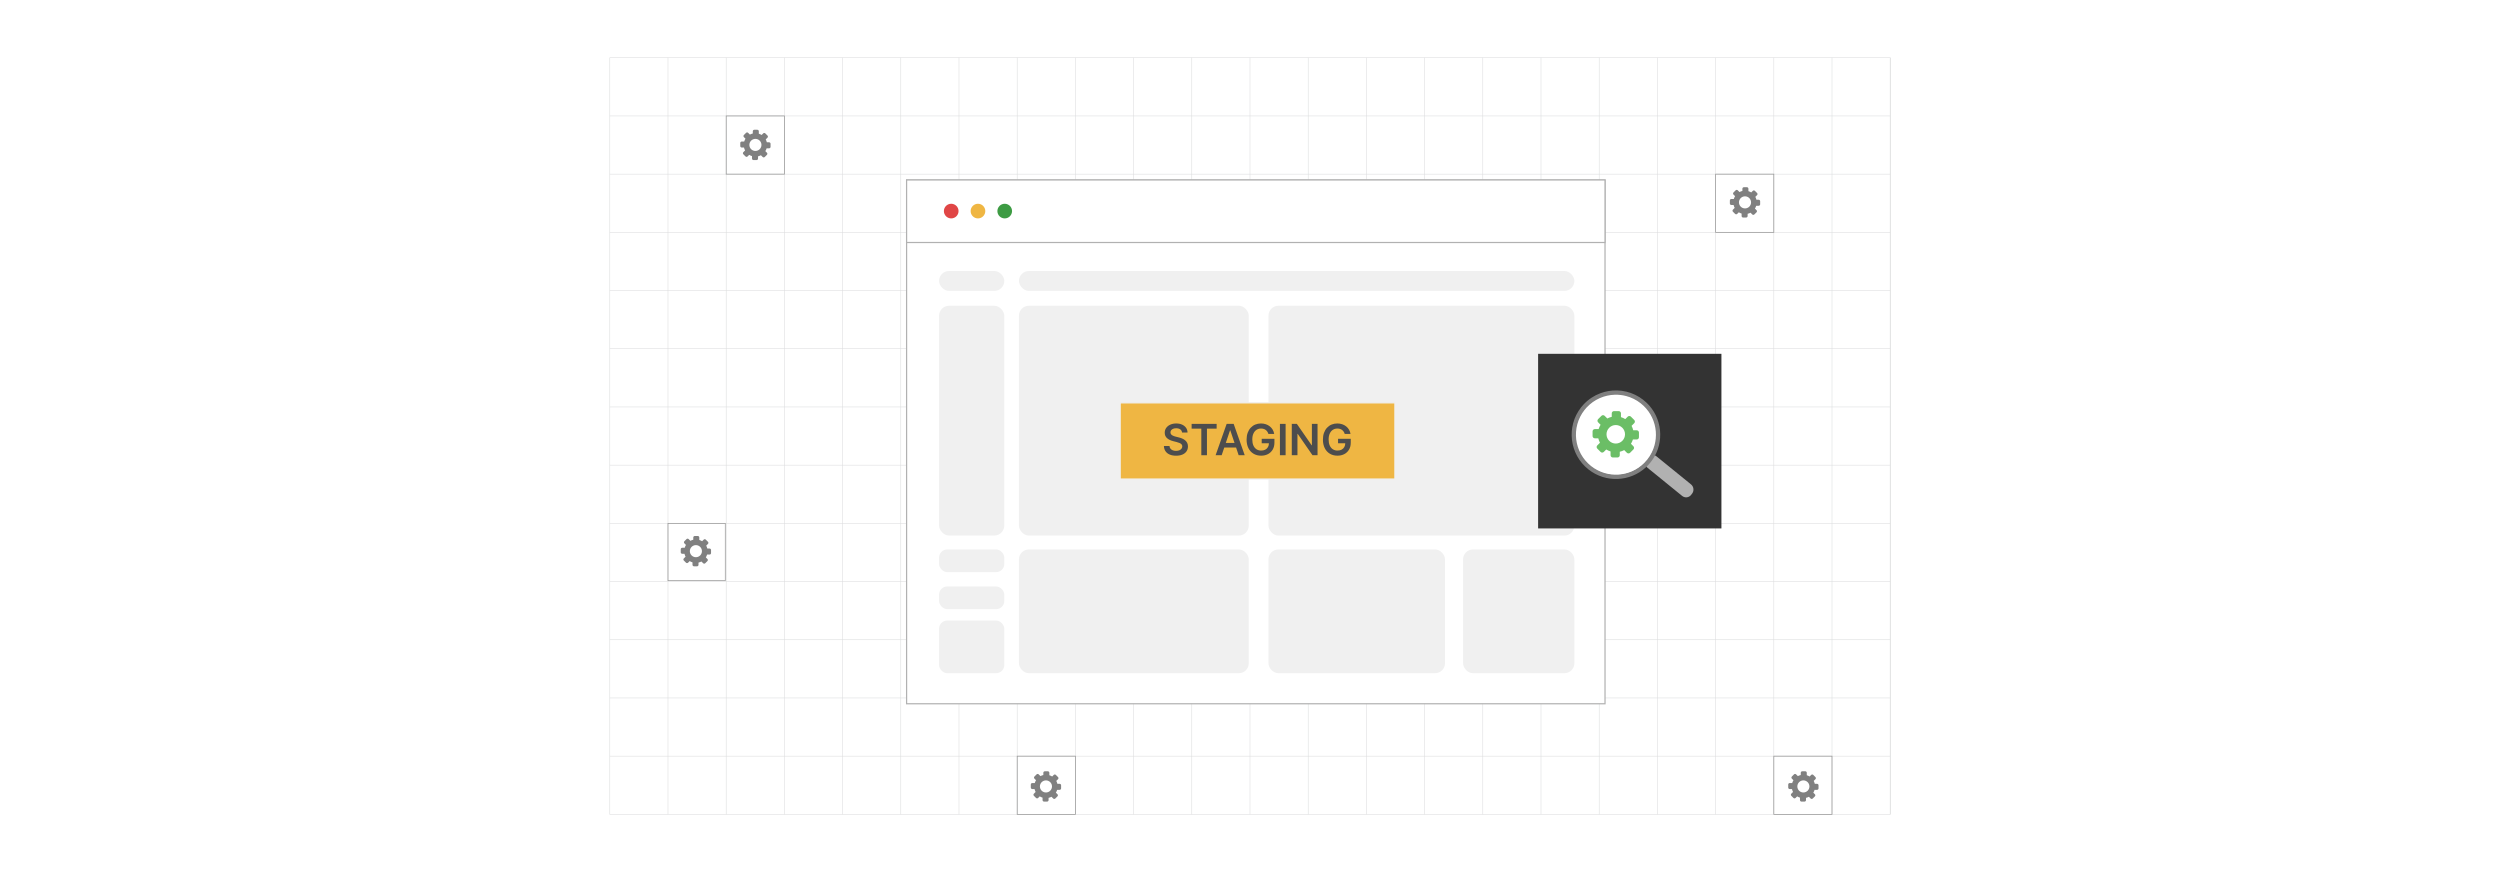 <?xml version="1.0" encoding="UTF-8"?><svg id="Layer_1" xmlns="http://www.w3.org/2000/svg" xmlns:xlink="http://www.w3.org/1999/xlink" viewBox="0 0 860 300"><defs><filter id="drop-shadow-1" filterUnits="userSpaceOnUse"><feOffset dx="2" dy="2"/><feGaussianBlur result="blur" stdDeviation="3"/><feFlood flood-color="#333" flood-opacity=".08"/><feComposite in2="blur" operator="in"/><feComposite in="SourceGraphic"/></filter><filter id="drop-shadow-2" filterUnits="userSpaceOnUse"><feOffset dx="2.595" dy="2.595"/><feGaussianBlur result="blur-2" stdDeviation="5.19"/><feFlood flood-color="#333" flood-opacity=".1"/><feComposite in2="blur-2" operator="in"/><feComposite in="SourceGraphic"/></filter><filter id="drop-shadow-3" filterUnits="userSpaceOnUse"><feOffset dx="2" dy="2"/><feGaussianBlur result="blur-3" stdDeviation="3"/><feFlood flood-color="#333" flood-opacity=".08"/><feComposite in2="blur-3" operator="in"/><feComposite in="SourceGraphic"/></filter><filter id="drop-shadow-4" filterUnits="userSpaceOnUse"><feOffset dx="1.09" dy="1.09"/><feGaussianBlur result="blur-4" stdDeviation="2.179"/><feFlood flood-color="#333" flood-opacity=".1"/><feComposite in2="blur-4" operator="in"/><feComposite in="SourceGraphic"/></filter></defs><rect y="0" width="860" height="300" rx="5" ry="5" fill="#fff" stroke-width="0"/><rect x="209.766" y="19.861" width="440.468" height="260.279" fill="none" stroke="#dbdcdd" stroke-miterlimit="10" stroke-width=".185"/><polyline points="650.234 260.118 630.211 260.118 610.196 260.118 590.174 260.118 570.151 260.118 550.128 260.118 530.106 260.118 510.083 260.118 490.068 260.118 470.045 260.118 450.023 260.118 430 260.118 409.977 260.118 389.962 260.118 369.94 260.118 349.917 260.118 329.894 260.118 309.872 260.118 289.849 260.118 269.834 260.118 249.811 260.118 229.789 260.118 209.766 260.118" fill="none" stroke="#dbdcdd" stroke-miterlimit="10" stroke-width=".185"/><polyline points="650.234 240.095 630.211 240.095 610.196 240.095 590.174 240.095 570.151 240.095 550.128 240.095 530.106 240.095 510.083 240.095 490.068 240.095 470.045 240.095 450.023 240.095 430 240.095 409.977 240.095 389.962 240.095 369.94 240.095 349.917 240.095 329.894 240.095 309.872 240.095 289.849 240.095 269.834 240.095 249.811 240.095 229.789 240.095 209.766 240.095" fill="none" stroke="#dbdcdd" stroke-miterlimit="10" stroke-width=".185"/><polyline points="650.234 220.072 630.211 220.072 610.196 220.072 590.174 220.072 570.151 220.072 550.128 220.072 530.106 220.072 510.083 220.072 490.068 220.072 470.045 220.072 450.023 220.072 430 220.072 409.977 220.072 389.962 220.072 369.94 220.072 349.917 220.072 329.894 220.072 309.872 220.072 289.849 220.072 269.834 220.072 249.811 220.072 229.789 220.072 209.766 220.072" fill="none" stroke="#dbdcdd" stroke-miterlimit="10" stroke-width=".185"/><polyline points="650.234 200.05 630.211 200.05 610.196 200.05 590.174 200.05 570.151 200.05 550.128 200.05 530.106 200.05 510.083 200.05 490.068 200.05 470.045 200.05 450.023 200.05 430 200.05 409.977 200.05 389.962 200.05 369.94 200.05 349.917 200.05 329.894 200.05 309.872 200.05 289.849 200.05 269.834 200.05 249.811 200.05 229.789 200.05 209.766 200.05" fill="none" stroke="#dbdcdd" stroke-miterlimit="10" stroke-width=".185"/><polyline points="650.234 180.035 630.211 180.035 610.196 180.035 590.174 180.035 570.151 180.035 550.128 180.035 530.106 180.035 510.083 180.035 490.068 180.035 470.045 180.035 450.023 180.035 430 180.035 409.977 180.035 389.962 180.035 369.94 180.035 349.917 180.035 329.894 180.035 309.872 180.035 289.849 180.035 269.834 180.035 249.811 180.035 229.789 180.035 209.766 180.035" fill="none" stroke="#dbdcdd" stroke-miterlimit="10" stroke-width=".185"/><polyline points="650.234 160.012 630.211 160.012 610.196 160.012 590.174 160.012 570.151 160.012 550.128 160.012 530.106 160.012 510.083 160.012 490.068 160.012 470.045 160.012 450.023 160.012 430 160.012 409.977 160.012 389.962 160.012 369.94 160.012 349.917 160.012 329.894 160.012 309.872 160.012 289.849 160.012 269.834 160.012 249.811 160.012 229.789 160.012 209.766 160.012" fill="none" stroke="#dbdcdd" stroke-miterlimit="10" stroke-width=".185"/><polyline points="650.234 139.989 630.211 139.989 610.196 139.989 590.174 139.989 570.151 139.989 550.128 139.989 530.106 139.989 510.083 139.989 490.068 139.989 470.045 139.989 450.023 139.989 430 139.989 409.977 139.989 389.962 139.989 369.94 139.989 349.917 139.989 329.894 139.989 309.872 139.989 289.849 139.989 269.834 139.989 249.811 139.989 229.789 139.989 209.766 139.989" fill="none" stroke="#dbdcdd" stroke-miterlimit="10" stroke-width=".185"/><polyline points="650.234 119.967 630.211 119.967 610.196 119.967 590.174 119.967 570.151 119.967 550.128 119.967 530.106 119.967 510.083 119.967 490.068 119.967 470.045 119.967 450.023 119.967 430 119.967 409.977 119.967 389.962 119.967 369.94 119.967 349.917 119.967 329.894 119.967 309.872 119.967 289.849 119.967 269.834 119.967 249.811 119.967 229.789 119.967 209.766 119.967" fill="none" stroke="#dbdcdd" stroke-miterlimit="10" stroke-width=".185"/><polyline points="650.234 99.944 630.211 99.944 610.196 99.944 590.174 99.944 570.151 99.944 550.128 99.944 530.106 99.944 510.083 99.944 490.068 99.944 470.045 99.944 450.023 99.944 430 99.944 409.977 99.944 389.962 99.944 369.94 99.944 349.917 99.944 329.894 99.944 309.872 99.944 289.849 99.944 269.834 99.944 249.811 99.944 229.789 99.944 209.766 99.944" fill="none" stroke="#dbdcdd" stroke-miterlimit="10" stroke-width=".185"/><polyline points="650.234 79.921 630.211 79.921 610.196 79.921 590.174 79.921 570.151 79.921 550.128 79.921 530.106 79.921 510.083 79.921 490.068 79.921 470.045 79.921 450.023 79.921 430 79.921 409.977 79.921 389.962 79.921 369.94 79.921 349.917 79.921 329.894 79.921 309.872 79.921 289.849 79.921 269.834 79.921 249.811 79.921 229.789 79.921 209.766 79.921" fill="none" stroke="#dbdcdd" stroke-miterlimit="10" stroke-width=".185"/><polyline points="650.234 59.906 630.211 59.906 610.196 59.906 590.174 59.906 570.151 59.906 550.128 59.906 530.106 59.906 510.083 59.906 490.068 59.906 470.045 59.906 450.023 59.906 430 59.906 409.977 59.906 389.962 59.906 369.94 59.906 349.917 59.906 329.894 59.906 309.872 59.906 289.849 59.906 269.834 59.906 249.811 59.906 229.789 59.906 209.766 59.906" fill="none" stroke="#dbdcdd" stroke-miterlimit="10" stroke-width=".185"/><polyline points="650.234 39.884 630.211 39.884 610.196 39.884 590.174 39.884 570.151 39.884 550.128 39.884 530.106 39.884 510.083 39.884 490.068 39.884 470.045 39.884 450.023 39.884 430 39.884 409.977 39.884 389.962 39.884 369.94 39.884 349.917 39.884 329.894 39.884 309.872 39.884 289.849 39.884 269.834 39.884 249.811 39.884 229.789 39.884 209.766 39.884" fill="none" stroke="#dbdcdd" stroke-miterlimit="10" stroke-width=".185"/><polyline points="650.234 280.14 650.234 260.118 650.234 240.095 650.234 220.072 650.234 200.057 650.234 200.05 650.234 180.035 650.234 160.012 650.234 139.989 650.234 119.967 650.234 99.944 650.234 79.929 650.234 79.921 650.234 59.906 650.234 39.884 650.234 19.861" fill="none" stroke="#dbdcdd" stroke-miterlimit="10" stroke-width=".185"/><polyline points="630.208 19.86 630.208 39.882 630.208 59.905 630.208 79.928 630.208 99.943 630.208 119.965 630.208 139.988 630.208 160.011 630.208 180.033 630.208 200.056 630.208 220.071 630.208 240.094 630.208 260.116 630.208 280.139" fill="none" stroke="#dbdcdd" stroke-miterlimit="10" stroke-width=".185"/><polyline points="610.193 19.86 610.193 39.882 610.193 59.905 610.193 79.928 610.193 99.943 610.193 119.965 610.193 139.988 610.193 160.011 610.193 180.033 610.193 200.056 610.193 220.071 610.193 240.094 610.193 260.116 610.193 280.139" fill="none" stroke="#dbdcdd" stroke-miterlimit="10" stroke-width=".185"/><polyline points="590.171 19.86 590.171 39.882 590.171 59.905 590.171 79.928 590.171 99.943 590.171 119.965 590.171 139.988 590.171 160.011 590.171 180.033 590.171 200.056 590.171 220.071 590.171 240.094 590.171 260.116 590.171 280.139" fill="none" stroke="#dbdcdd" stroke-miterlimit="10" stroke-width=".185"/><polyline points="570.148 19.86 570.148 39.882 570.148 59.905 570.148 79.928 570.148 99.943 570.148 119.965 570.148 139.988 570.148 160.011 570.148 180.033 570.148 200.056 570.148 220.071 570.148 240.094 570.148 260.116 570.148 280.139" fill="none" stroke="#dbdcdd" stroke-miterlimit="10" stroke-width=".185"/><polyline points="550.125 19.86 550.125 39.882 550.125 59.905 550.125 79.928 550.125 99.943 550.125 119.965 550.125 139.988 550.125 160.011 550.125 180.033 550.125 200.056 550.125 220.071 550.125 240.094 550.125 260.116 550.125 280.139" fill="none" stroke="#dbdcdd" stroke-miterlimit="10" stroke-width=".185"/><polyline points="530.103 19.86 530.103 39.882 530.103 59.905 530.103 79.928 530.103 99.943 530.103 119.965 530.103 139.988 530.103 160.011 530.103 180.033 530.103 200.056 530.103 220.071 530.103 240.094 530.103 260.116 530.103 280.139" fill="none" stroke="#dbdcdd" stroke-miterlimit="10" stroke-width=".185"/><polyline points="510.08 19.86 510.08 39.882 510.08 59.905 510.08 79.928 510.08 99.943 510.08 119.965 510.08 139.988 510.08 160.011 510.08 180.033 510.08 200.056 510.08 220.071 510.08 240.094 510.08 260.116 510.08 280.139" fill="none" stroke="#dbdcdd" stroke-miterlimit="10" stroke-width=".185"/><polyline points="490.065 19.86 490.065 39.882 490.065 59.905 490.065 79.928 490.065 99.943 490.065 119.965 490.065 139.988 490.065 160.011 490.065 180.033 490.065 200.056 490.065 220.071 490.065 240.094 490.065 260.116 490.065 280.139" fill="none" stroke="#dbdcdd" stroke-miterlimit="10" stroke-width=".185"/><polyline points="470.042 19.86 470.042 39.882 470.042 59.905 470.042 79.928 470.042 99.943 470.042 119.965 470.042 139.988 470.042 160.011 470.042 180.033 470.042 200.056 470.042 220.071 470.042 240.094 470.042 260.116 470.042 280.139" fill="none" stroke="#dbdcdd" stroke-miterlimit="10" stroke-width=".185"/><polyline points="450.02 19.86 450.02 39.882 450.02 59.905 450.02 79.928 450.02 99.943 450.02 119.965 450.02 139.988 450.02 160.011 450.02 180.033 450.02 200.056 450.02 220.071 450.02 240.094 450.02 260.116 450.02 280.139" fill="none" stroke="#dbdcdd" stroke-miterlimit="10" stroke-width=".185"/><polyline points="429.997 19.86 429.997 39.882 429.997 59.905 429.997 79.928 429.997 99.943 429.997 119.965 429.997 139.988 429.997 160.011 429.997 180.033 429.997 200.056 429.997 220.071 429.997 240.094 429.997 260.116 429.997 280.139" fill="none" stroke="#dbdcdd" stroke-miterlimit="10" stroke-width=".185"/><polyline points="409.974 19.86 409.974 39.882 409.974 59.905 409.974 79.928 409.974 99.943 409.974 119.965 409.974 139.988 409.974 160.011 409.974 180.033 409.974 200.056 409.974 220.071 409.974 240.094 409.974 260.116 409.974 280.139" fill="none" stroke="#dbdcdd" stroke-miterlimit="10" stroke-width=".185"/><polyline points="389.959 19.86 389.959 39.882 389.959 59.905 389.959 79.928 389.959 99.943 389.959 119.965 389.959 139.988 389.959 160.011 389.959 180.033 389.959 200.056 389.959 220.071 389.959 240.094 389.959 260.116 389.959 280.139" fill="none" stroke="#dbdcdd" stroke-miterlimit="10" stroke-width=".185"/><polyline points="369.937 19.86 369.937 39.882 369.937 59.905 369.937 79.928 369.937 99.943 369.937 119.965 369.937 139.988 369.937 160.011 369.937 180.033 369.937 200.056 369.937 220.071 369.937 240.094 369.937 260.116 369.937 280.139" fill="none" stroke="#dbdcdd" stroke-miterlimit="10" stroke-width=".185"/><polyline points="349.914 19.86 349.914 39.882 349.914 59.905 349.914 79.928 349.914 99.943 349.914 119.965 349.914 139.988 349.914 160.011 349.914 180.033 349.914 200.056 349.914 220.071 349.914 240.094 349.914 260.116 349.914 280.139" fill="none" stroke="#dbdcdd" stroke-miterlimit="10" stroke-width=".185"/><polyline points="329.891 19.86 329.891 39.882 329.891 59.905 329.891 79.928 329.891 99.943 329.891 119.965 329.891 139.988 329.891 160.011 329.891 180.033 329.891 200.056 329.891 220.071 329.891 240.094 329.891 260.116 329.891 280.139" fill="none" stroke="#dbdcdd" stroke-miterlimit="10" stroke-width=".185"/><polyline points="309.869 19.86 309.869 39.882 309.869 59.905 309.869 79.928 309.869 99.943 309.869 119.965 309.869 139.988 309.869 160.011 309.869 180.033 309.869 200.056 309.869 220.071 309.869 240.094 309.869 260.116 309.869 280.139" fill="none" stroke="#dbdcdd" stroke-miterlimit="10" stroke-width=".185"/><polyline points="289.846 19.86 289.846 39.882 289.846 59.905 289.846 79.928 289.846 99.943 289.846 119.965 289.846 139.988 289.846 160.011 289.846 180.033 289.846 200.056 289.846 220.071 289.846 240.094 289.846 260.116 289.846 280.139" fill="none" stroke="#dbdcdd" stroke-miterlimit="10" stroke-width=".185"/><polyline points="269.831 19.86 269.831 39.882 269.831 59.905 269.831 79.928 269.831 99.943 269.831 119.965 269.831 139.988 269.831 160.011 269.831 180.033 269.831 200.056 269.831 220.071 269.831 240.094 269.831 260.116 269.831 280.139" fill="none" stroke="#dbdcdd" stroke-miterlimit="10" stroke-width=".185"/><polyline points="249.808 19.86 249.808 39.882 249.808 59.905 249.808 79.928 249.808 99.943 249.808 119.965 249.808 139.988 249.808 160.011 249.808 180.033 249.808 200.056 249.808 220.071 249.808 240.094 249.808 260.116 249.808 280.139" fill="none" stroke="#dbdcdd" stroke-miterlimit="10" stroke-width=".185"/><polyline points="229.786 19.86 229.786 39.882 229.786 59.905 229.786 79.928 229.786 99.943 229.786 119.965 229.786 139.988 229.786 160.011 229.786 180.033 229.786 200.056 229.786 220.071 229.786 240.094 229.786 260.116 229.786 280.139" fill="none" stroke="#dbdcdd" stroke-miterlimit="10" stroke-width=".185"/><g filter="url(#drop-shadow-1)"><rect x="309.869" y="59.905" width="240.256" height="180.19" fill="#fff" stroke="#b1b1b1" stroke-miterlimit="10" stroke-width=".42"/><rect x="309.869" y="59.908" width="240.256" height="21.515" fill="#fff" stroke="#b1b1b1" stroke-miterlimit="10" stroke-width=".42"/><circle cx="325.218" cy="70.614" r="2.521" fill="#e04646" stroke-width="0"/><circle cx="334.42" cy="70.614" r="2.521" fill="#efb643" stroke-width="0"/><circle cx="343.623" cy="70.614" r="2.521" fill="#3d9b43" stroke-width="0"/><rect x="348.519" y="103.178" width="79.054" height="79.054" rx="3.42" ry="3.42" fill="#f0f0f0" stroke-width="0"/><rect x="434.356" y="103.178" width="105.228" height="79.054" rx="3.42" ry="3.42" fill="#f0f0f0" stroke-width="0"/><rect x="348.519" y="187.009" width="79.054" height="42.573" rx="3.42" ry="3.42" fill="#f0f0f0" stroke-width="0"/><rect x="434.356" y="187.009" width="60.723" height="42.573" rx="3.42" ry="3.42" fill="#f0f0f0" stroke-width="0"/><rect x="501.297" y="187.009" width="38.287" height="42.573" rx="3.42" ry="3.42" fill="#f0f0f0" stroke-width="0"/><rect x="348.519" y="91.226" width="191.065" height="6.839" rx="3.42" ry="3.42" fill="#f0f0f0" stroke-width="0"/><rect x="321.037" y="91.226" width="22.44" height="6.839" rx="3.42" ry="3.42" fill="#f0f0f0" stroke-width="0"/><rect x="321.037" y="103.178" width="22.44" height="79.054" rx="3.461" ry="3.461" fill="#f0f0f0" stroke-width="0"/><rect x="321.037" y="187.009" width="22.44" height="7.802" rx="2.816" ry="2.816" fill="#f0f0f0" stroke-width="0"/><rect x="321.037" y="199.745" width="22.44" height="7.802" rx="2.816" ry="2.816" fill="#f0f0f0" stroke-width="0"/><rect x="321.037" y="211.47" width="22.44" height="18.112" rx="2.816" ry="2.816" fill="#f0f0f0" stroke-width="0"/></g><g filter="url(#drop-shadow-2)"><rect x="382.739" y="135.982" width="94.522" height="26.22" fill="#efb643" stroke="#f0f0f0" stroke-miterlimit="10" stroke-width=".426"/><path d="M404.033,146.183c-.05-.46-.256-.818-.619-1.074-.363-.257-.835-.385-1.414-.385-.407,0-.757.061-1.048.185-.292.122-.515.289-.669.5s-.233.451-.237.722c0,.225.052.419.155.584s.245.305.424.419c.18.114.378.21.596.287s.436.143.658.195l1.011.252c.407.095.8.224,1.178.385.377.161.716.365,1.016.611.301.245.538.542.714.89s.264.755.264,1.222c0,.632-.162,1.188-.484,1.667-.323.479-.789.854-1.398,1.122s-1.346.402-2.209.402c-.84,0-1.567-.13-2.184-.39s-1.097-.639-1.442-1.138c-.347-.498-.533-1.105-.561-1.822h1.923c.027.376.144.689.348.938.203.25.469.435.798.559.328.123.695.185,1.103.185.425,0,.798-.065,1.119-.192s.573-.308.756-.537c.183-.231.275-.5.279-.809-.004-.281-.086-.514-.247-.698-.162-.184-.388-.339-.677-.463-.29-.125-.628-.236-1.015-.335l-1.227-.315c-.889-.229-1.59-.575-2.103-1.04-.515-.466-.772-1.084-.772-1.856,0-.636.174-1.192.519-1.67s.816-.849,1.414-1.113c.597-.266,1.272-.398,2.027-.398.766,0,1.437.132,2.015.398.577.265,1.031.632,1.361,1.101s.5,1.007.511,1.614h-1.88Z" fill="#4d4d4d" stroke-width="0"/><path d="M407.324,144.856v-1.638h8.605v1.638h-3.334v9.148h-1.938v-9.148h-3.334Z" fill="#4d4d4d" stroke-width="0"/><path d="M417.662,154.003h-2.086l3.797-10.785h2.412l3.803,10.785h-2.086l-2.881-8.574h-.084l-2.875,8.574ZM417.73,149.775h5.688v1.569h-5.688v-1.569Z" fill="#4d4d4d" stroke-width="0"/><path d="M433.729,146.661c-.088-.284-.208-.539-.36-.766-.153-.227-.335-.421-.548-.582s-.455-.283-.73-.366c-.273-.082-.572-.124-.895-.124-.579,0-1.095.146-1.548.438s-.809.719-1.066,1.282-.388,1.249-.388,2.057c0,.815.129,1.505.385,2.069.257.565.612.995,1.069,1.288.456.293.986.44,1.59.44.548,0,1.023-.105,1.425-.315.402-.211.712-.511.93-.898s.326-.844.326-1.366l.442.068h-2.928v-1.527h4.376v1.296c0,.923-.196,1.722-.59,2.396-.393.675-.934,1.193-1.622,1.557-.688.363-1.478.545-2.369.545-.994,0-1.865-.224-2.615-.672-.749-.447-1.334-1.085-1.754-1.911-.419-.827-.629-1.81-.629-2.946,0-.871.124-1.648.371-2.333.248-.685.595-1.267,1.04-1.746.446-.479.969-.845,1.569-1.096s1.254-.376,1.959-.376c.598,0,1.153.086,1.67.26.516.174.975.421,1.377.74s.733.699.993,1.138.43.924.511,1.453h-1.991Z" fill="#4d4d4d" stroke-width="0"/><path d="M439.654,143.218v10.785h-1.954v-10.785h1.954Z" fill="#4d4d4d" stroke-width="0"/><path d="M450.639,143.218v10.785h-1.737l-5.082-7.347h-.09v7.347h-1.954v-10.785h1.749l5.076,7.352h.096v-7.352h1.942Z" fill="#4d4d4d" stroke-width="0"/><path d="M459.987,146.661c-.088-.284-.208-.539-.36-.766-.153-.227-.335-.421-.548-.582s-.455-.283-.73-.366c-.273-.082-.572-.124-.895-.124-.579,0-1.095.146-1.548.438s-.809.719-1.066,1.282-.388,1.249-.388,2.057c0,.815.129,1.505.385,2.069.257.565.612.995,1.069,1.288.456.293.986.44,1.59.44.548,0,1.023-.105,1.425-.315.402-.211.712-.511.93-.898s.326-.844.326-1.366l.442.068h-2.928v-1.527h4.376v1.296c0,.923-.196,1.722-.59,2.396-.393.675-.934,1.193-1.622,1.557-.688.363-1.478.545-2.369.545-.994,0-1.865-.224-2.615-.672-.749-.447-1.334-1.085-1.754-1.911-.419-.827-.629-1.81-.629-2.946,0-.871.124-1.648.371-2.333.248-.685.595-1.267,1.04-1.746.446-.479.969-.845,1.569-1.096s1.254-.376,1.959-.376c.598,0,1.153.086,1.67.26.516.174.975.421,1.377.74s.733.699.993,1.138.43.924.511,1.453h-1.991Z" fill="#4d4d4d" stroke-width="0"/></g><g filter="url(#drop-shadow-3)"><rect x="527.111" y="119.711" width="63.06" height="60.068" fill="#333" stroke-width="0"/><g filter="url(#drop-shadow-4)"><path d="M578.985,166.721l-.324.418c-.751.983-2.13,1.149-3.084.376l-11.877-9.649c-.277-.223-.485-.503-.628-.81-.096-.212-.159-.435-.186-.664-.019-.136-.025-.271-.016-.407.016-.458.17-.909.466-1.296l.324-.421c.299-.39.696-.649,1.13-.774.123-.037.249-.059.376-.073.228-.025.458-.011.683.042.318.068.625.212.896.432l11.877,9.646c.951.774,1.116,2.197.365,3.18Z" fill="#b1b1b1" stroke-width="0"/><circle cx="552.733" cy="146.306" r="14.094" fill="#fff" stroke-width="0"/><path d="M562.061,134.705c-3.49-2.752-7.823-3.704-11.878-2.987-.875.154-1.735.386-2.572.695-.003,0-.006.003-.009.003-2.149.792-4.141,2.086-5.782,3.861-.006.006-.011.014-.017.02l-.006.006-.014.014c-.254.274-.5.566-.737.866-5.116,6.491-4.007,15.899,2.484,21.015,5.851,4.619,14.076,4.164,19.392-.732.577-.529,1.12-1.112,1.623-1.749.477-.606.9-1.238,1.269-1.886,3.593-6.319,2.126-14.488-3.753-19.126ZM563.81,155.143c-.346.44-.715.855-1.1,1.24-4.959,4.965-12.961,5.539-18.606,1.086-6.085-4.802-7.128-13.622-2.329-19.709.217-.272.437-.534.672-.786l.014-.014c.017-.026.04-.049.066-.074.003-.003.009-.009.011-.011,2.624-2.821,6.199-4.339,9.838-4.45h.031c.003-.003.006-.003.009,0,1.295-.037,2.598.106,3.873.434.017.003.031.009.049.011,1.821.474,3.575,1.323,5.147,2.564,5.67,4.473,6.962,12.441,3.227,18.429-.272.437-.572.866-.9,1.28Z" fill="gray" stroke="gray" stroke-miterlimit="10" stroke-width=".545"/><path d="M557.944,140.239l1.145,1.145c.301.301.301.794,0,1.095l-.922.922c.254.475.448.987.572,1.525h1.194c.426,0,.775.349.775.775v1.619c0,.426-.349.775-.775.775h-1.303c-.16.527-.388,1.025-.675,1.482l.845.845c.301.301.301.794,0,1.095l-1.145,1.145c-.301.301-.794.301-1.095,0l-.922-.922c-.475.254-.987.449-1.526.572v1.194c0,.426-.348.775-.775.775h-1.619c-.426,0-.775-.349-.775-.775v-1.303c-.527-.16-1.025-.389-1.482-.676l-.845.845c-.301.301-.794.301-1.096,0l-1.145-1.145c-.301-.301-.301-.794,0-1.095l.922-.922c-.254-.475-.449-.987-.572-1.525h-1.194c-.426,0-.775-.348-.775-.775v-1.619c0-.426.349-.775.775-.775h1.303c.16-.527.389-1.025.675-1.482l-.845-.845c-.301-.301-.301-.794,0-1.095l1.145-1.145c.301-.301.794-.301,1.095,0l.922.922c.475-.254.987-.449,1.526-.572v-1.194c0-.426.349-.775.775-.775h1.619c.426,0,.775.349.775.775v1.303c.527.16,1.025.388,1.483.675l.845-.845c.301-.301.794-.301,1.096,0h0ZM552.733,143.124c1.758,0,3.183,1.425,3.183,3.183s-1.425,3.183-3.183,3.183-3.183-1.425-3.183-3.183c0-1.757,1.425-3.183,3.183-3.183h0Z" fill="#6bbe66" fill-rule="evenodd" stroke-width="0"/></g></g><path d="M263.268,45.886l.748.748c.197.197.197.519,0,.716l-.602.602c.166.31.293.645.374.997h.78c.279,0,.506.228.506.506v1.058c0,.279-.228.506-.506.506h-.852c-.104.345-.254.67-.441.969l.552.552c.197.197.197.519,0,.716l-.748.748c-.197.197-.519.197-.716,0l-.602-.602c-.31.166-.645.293-.997.374v.78c0,.278-.228.506-.506.506h-1.058c-.279,0-.506-.228-.506-.506v-.852c-.345-.104-.67-.254-.968-.442l-.552.552c-.197.197-.519.197-.716,0l-.748-.748c-.197-.197-.197-.519,0-.716l.602-.602c-.166-.31-.293-.645-.374-.997h-.78c-.278,0-.506-.228-.506-.506v-1.058c0-.279.228-.506.506-.506h.852c.104-.345.254-.67.441-.969l-.552-.552c-.197-.197-.197-.519,0-.716l.748-.748c.197-.197.519-.197.716,0l.602.602c.31-.166.645-.293.997-.374v-.78c0-.279.228-.506.506-.506h1.058c.278,0,.506.228.506.506v.851c.345.104.67.254.969.441l.552-.552c.197-.197.519-.197.716,0h0ZM259.863,47.771c1.149,0,2.08.931,2.08,2.08s-.931,2.08-2.08,2.08-2.08-.931-2.08-2.08c0-1.148.931-2.08,2.08-2.08h0Z" fill="gray" fill-rule="evenodd" stroke-width="0"/><path d="M242.794,185.635l.748.748c.197.197.197.519,0,.716l-.602.602c.166.31.293.645.374.997h.78c.279,0,.506.228.506.506v1.058c0,.279-.228.506-.506.506h-.852c-.104.345-.254.67-.441.969l.552.552c.197.197.197.519,0,.716l-.748.748c-.197.197-.519.197-.716,0l-.602-.602c-.31.166-.645.293-.997.374v.78c0,.278-.228.506-.506.506h-1.058c-.279,0-.506-.228-.506-.506v-.852c-.345-.104-.67-.254-.968-.442l-.552.552c-.197.197-.519.197-.716,0l-.748-.748c-.197-.197-.197-.519,0-.716l.602-.602c-.166-.31-.293-.645-.374-.997h-.78c-.278,0-.506-.228-.506-.506v-1.058c0-.279.228-.506.506-.506h.852c.104-.345.254-.67.441-.969l-.552-.552c-.197-.197-.197-.519,0-.716l.748-.748c.197-.197.519-.197.716,0l.602.602c.31-.166.645-.293.997-.374v-.78c0-.279.228-.506.506-.506h1.058c.278,0,.506.228.506.506v.851c.345.104.67.254.969.441l.552-.552c.197-.197.519-.197.716,0h0ZM239.388,187.52c1.149,0,2.08.931,2.08,2.08s-.931,2.08-2.08,2.08-2.08-.931-2.08-2.08c0-1.148.931-2.08,2.08-2.08h0Z" fill="gray" fill-rule="evenodd" stroke-width="0"/><path d="M363.214,266.57l.748.748c.197.197.197.519,0,.716l-.602.602c.166.31.293.645.374.997h.78c.279,0,.506.228.506.506v1.058c0,.279-.228.506-.506.506h-.852c-.104.345-.254.67-.441.969l.552.552c.197.197.197.519,0,.716l-.748.748c-.197.197-.519.197-.716,0l-.602-.602c-.31.166-.645.293-.997.374v.78c0,.278-.228.506-.506.506h-1.058c-.279,0-.506-.228-.506-.506v-.852c-.345-.104-.67-.254-.968-.442l-.552.552c-.197.197-.519.197-.716,0l-.748-.748c-.197-.197-.197-.519,0-.716l.602-.602c-.166-.31-.293-.645-.374-.997h-.78c-.278,0-.506-.228-.506-.506v-1.058c0-.279.228-.506.506-.506h.852c.104-.345.254-.67.441-.969l-.552-.552c-.197-.197-.197-.519,0-.716l.748-.748c.197-.197.519-.197.716,0l.602.602c.31-.166.645-.293.997-.374v-.78c0-.279.228-.506.506-.506h1.058c.278,0,.506.228.506.506v.851c.345.104.67.254.969.441l.552-.552c.197-.197.519-.197.716,0h0ZM359.808,268.455c1.149,0,2.08.931,2.08,2.08s-.931,2.08-2.08,2.08-2.08-.931-2.08-2.08c0-1.148.931-2.08,2.08-2.08h0Z" fill="gray" fill-rule="evenodd" stroke-width="0"/><path d="M603.689,65.65l.748.748c.197.197.197.519,0,.716l-.602.602c.166.31.293.645.374.997h.78c.279,0,.506.228.506.506v1.058c0,.279-.228.506-.506.506h-.852c-.104.345-.254.67-.441.969l.552.552c.197.197.197.519,0,.716l-.748.748c-.197.197-.519.197-.716,0l-.602-.602c-.31.166-.645.293-.997.374v.78c0,.278-.228.506-.506.506h-1.058c-.279,0-.506-.228-.506-.506v-.852c-.345-.104-.67-.254-.968-.442l-.552.552c-.197.197-.519.197-.716,0l-.748-.748c-.197-.197-.197-.519,0-.716l.602-.602c-.166-.31-.293-.645-.374-.997h-.78c-.278,0-.506-.228-.506-.506v-1.058c0-.279.228-.506.506-.506h.852c.104-.345.254-.67.441-.969l-.552-.552c-.197-.197-.197-.519,0-.716l.748-.748c.197-.197.519-.197.716,0l.602.602c.31-.166.645-.293.997-.374v-.78c0-.279.228-.506.506-.506h1.058c.278,0,.506.228.506.506v.851c.345.104.67.254.969.441l.552-.552c.197-.197.519-.197.716,0h0ZM600.284,67.535c1.149,0,2.08.931,2.08,2.08s-.931,2.08-2.08,2.08-2.08-.931-2.08-2.08c0-1.148.931-2.08,2.08-2.08h0Z" fill="gray" fill-rule="evenodd" stroke-width="0"/><path d="M623.767,266.57l.748.748c.197.197.197.519,0,.716l-.602.602c.166.31.293.645.374.997h.78c.279,0,.506.228.506.506v1.058c0,.279-.228.506-.506.506h-.852c-.104.345-.254.67-.441.969l.552.552c.197.197.197.519,0,.716l-.748.748c-.197.197-.519.197-.716,0l-.602-.602c-.31.166-.645.293-.997.374v.78c0,.278-.228.506-.506.506h-1.058c-.279,0-.506-.228-.506-.506v-.852c-.345-.104-.67-.254-.968-.442l-.552.552c-.197.197-.519.197-.716,0l-.748-.748c-.197-.197-.197-.519,0-.716l.602-.602c-.166-.31-.293-.645-.374-.997h-.78c-.278,0-.506-.228-.506-.506v-1.058c0-.279.228-.506.506-.506h.852c.104-.345.254-.67.441-.969l-.552-.552c-.197-.197-.197-.519,0-.716l.748-.748c.197-.197.519-.197.716,0l.602.602c.31-.166.645-.293.997-.374v-.78c0-.279.228-.506.506-.506h1.058c.278,0,.506.228.506.506v.851c.345.104.67.254.969.441l.552-.552c.197-.197.519-.197.716,0h0ZM620.362,268.455c1.149,0,2.08.931,2.08,2.08s-.931,2.08-2.08,2.08-2.08-.931-2.08-2.08c0-1.148.931-2.08,2.08-2.08h0Z" fill="gray" fill-rule="evenodd" stroke-width="0"/><rect x="249.808" y="39.882" width="20.023" height="20.023" fill="none" stroke="#979797" stroke-miterlimit="10" stroke-width=".25"/><rect x="229.786" y="180.033" width="19.712" height="19.712" fill="none" stroke="#979797" stroke-miterlimit="10" stroke-width=".25"/><rect x="349.914" y="260.116" width="20.023" height="20.023" fill="none" stroke="#979797" stroke-miterlimit="10" stroke-width=".25"/><rect x="610.193" y="260.116" width="20.015" height="20.023" fill="none" stroke="#979797" stroke-miterlimit="10" stroke-width=".25"/><rect x="590.171" y="59.905" width="20.023" height="20.023" fill="none" stroke="#979797" stroke-miterlimit="10" stroke-width=".25"/></svg>